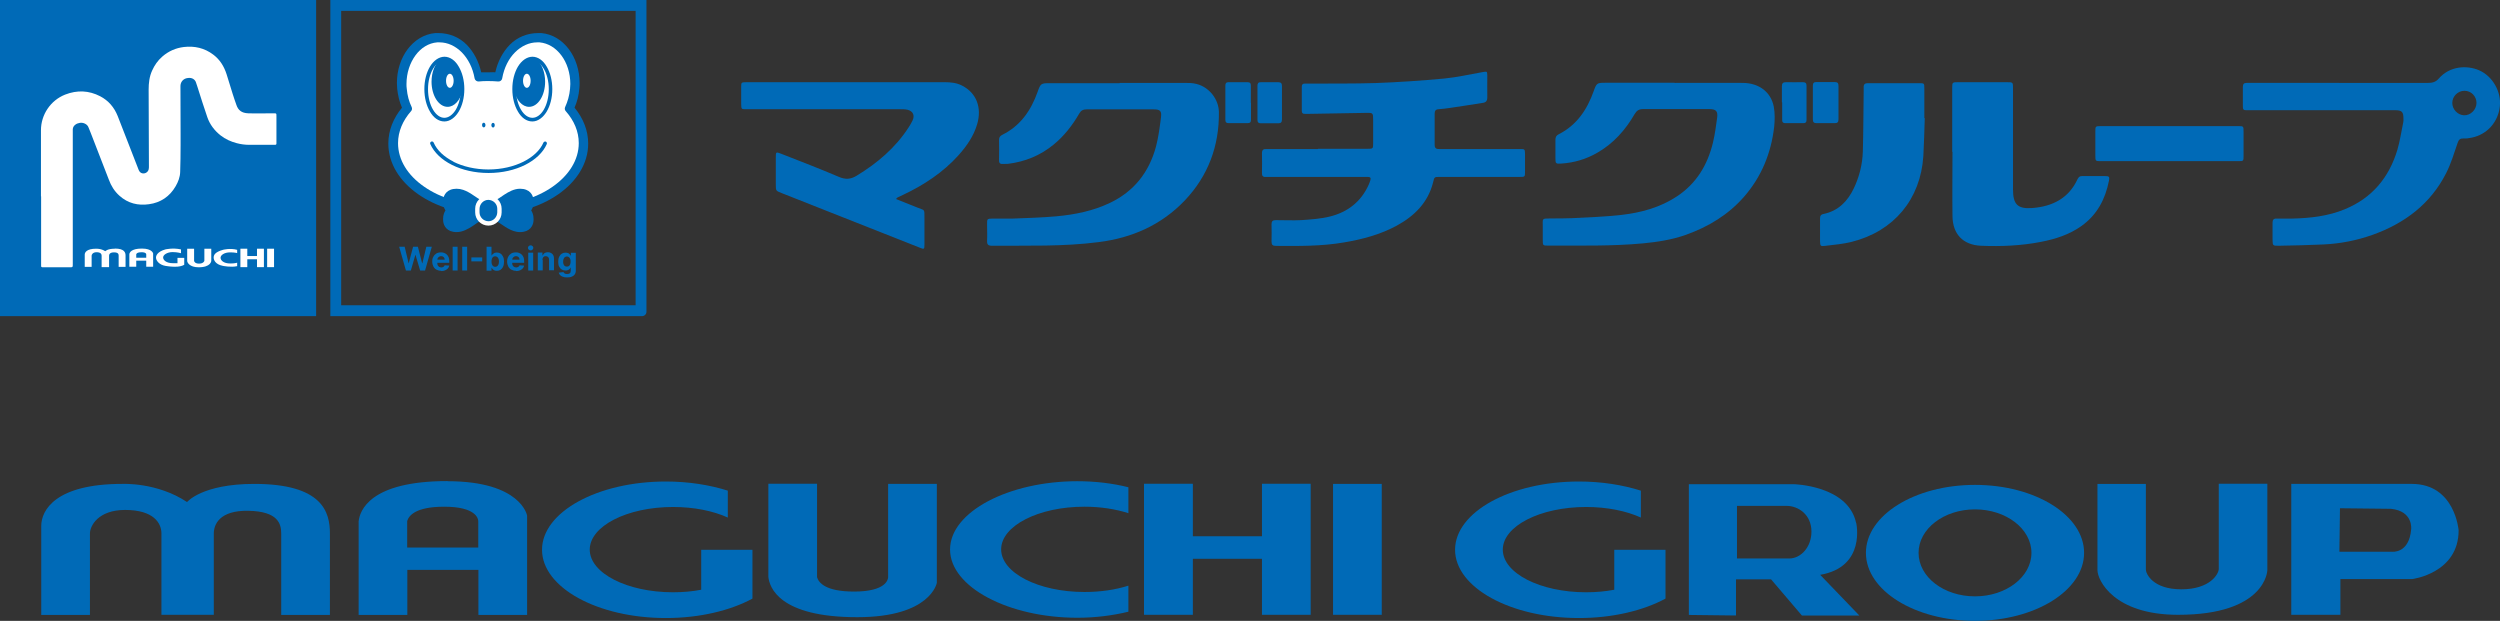 <?xml version="1.0" encoding="UTF-8"?><svg id="_レイヤー_2" xmlns="http://www.w3.org/2000/svg" viewBox="0 0 177.62 44.11"><rect x="0" y="0" width="177.62" height="44.11" fill="#333333" stroke="none"/><defs><style>.cls-1{fill:#006ab7;}.cls-1,.cls-2{stroke-width:0px;}.cls-2{fill:#fff;}</style></defs><g id="_文字"><rect class="cls-1" width="22.46" height="22.46"/><path class="cls-2" d="M2.91,13.95c0-1.57,0-3.14,0-4.7,0-1.1.68-2.12,1.72-2.53.85-.33,1.68-.3,2.49.12.59.31.99.78,1.24,1.4.27.69.54,1.38.81,2.08.22.56.43,1.12.65,1.67.04.11.09.23.2.29.2.11.48,0,.54-.24.02-.07.02-.16.02-.23,0-1.81-.02-3.63-.02-5.44,0-.46.05-.93.25-1.36.17-.38.4-.71.72-.99.45-.39.96-.61,1.53-.68.76-.09,1.47.07,2.09.54.48.36.77.84.95,1.4.14.46.28.92.43,1.39.08.26.17.51.26.77.13.4.38.59.84.61.6.02,1.2,0,1.8,0,.21,0,.21,0,.21.2,0,.61,0,1.22,0,1.83,0,.04,0,.07,0,.11,0,.07-.03.1-.1.1-.04,0-.08,0-.13,0-.56,0-1.13,0-1.69,0-.31,0-.61-.04-.91-.12-.41-.11-.8-.28-1.14-.55-.43-.34-.76-.77-.94-1.29-.25-.71-.47-1.44-.7-2.15-.04-.11-.07-.22-.11-.33-.06-.19-.27-.35-.55-.31-.05,0-.11.02-.16.03-.24.08-.39.29-.39.55,0,1.14,0,2.28.01,3.41,0,.27,0,.53,0,.8,0,.63-.01,1.26-.03,1.89-.01.36-.14.7-.32,1.01-.42.73-1.07,1.17-1.9,1.28-.77.11-1.49-.06-2.09-.6-.36-.32-.6-.71-.76-1.15-.43-1.11-.86-2.22-1.29-3.33-.05-.12-.1-.25-.15-.37-.09-.26-.4-.37-.62-.33-.11.02-.22.05-.32.13-.11.08-.17.19-.18.32,0,.07,0,.14,0,.22v9.33c0,.27.01.26-.26.26h-1.76s-.07,0-.11,0c-.08,0-.13-.02-.12-.11,0-.05,0-.1,0-.14v-4.79Z"/><rect class="cls-2" x="18.98" y="17.67" width=".49" height="1.31"/><polygon class="cls-2" points="18.26 17.67 18.26 18.19 17.57 18.19 17.57 17.67 17.08 17.67 17.08 18.98 17.57 18.98 17.57 18.42 18.26 18.42 18.26 18.98 18.75 18.98 18.75 17.67 18.26 17.67"/><path class="cls-2" d="M8.15,17.67c-.53,0-.67.18-.67.18-.3-.2-.65-.18-.65-.18-.67,0-.81.26-.81.42v.87h.49v-.8c0-.07.08-.24.35-.24.29,0,.36.13.36.24v.82h.53v-.82c0-.09.06-.23.35-.23.3,0,.33.13.33.23v.8h.49v-.8c0-.21-.07-.5-.76-.5"/><path class="cls-2" d="M10.88,18.01s-.06-.35-.8-.35c-.78,0-.88.3-.89.4h0v.89h.49v-.43h.71v.43h.49v-.95ZM9.68,18.3v-.24c.02-.05.08-.14.37-.14.32,0,.34.12.34.15v.24h-.71Z"/><path class="cls-2" d="M15.01,17.67h-.49v.85c0,.05-.09.21-.38.21s-.35-.16-.35-.2v-.86h-.49v.87c0,.1.16.45.81.45.88,0,.9-.45.9-.45v-.87Z"/><path class="cls-2" d="M13.1,18.32h-.49v.38s-.31,0-.31,0c-.51,0-.71-.23-.71-.41s.28-.38.68-.38c.33,0,.59.08.59.08v-.27c-.58-.13-1.1,0-1.11,0-.57.16-.7.46-.66.64.03.18.22.45.66.53,0,0,.36.06.6.06,0,0,.47.03.74-.14v-.49Z"/><path class="cls-2" d="M16.85,18.66v.25c-.45.1-1-.02-1.01-.02-.53-.1-.66-.41-.66-.59s.09-.39.66-.55c0,0,.5-.14,1.01,0v.23s-.18-.05-.5-.05c-.42,0-.68.2-.68.38s.2.41.7.41c.3,0,.46-.05.46-.05"/><path class="cls-1" d="M34.7,15.25h0c-1.94,0-3.7-.55-4.99-1.45-1.29-.9-2.12-2.17-2.12-3.6,0-.94.36-1.81.97-2.55-.18-.41-.29-.87-.34-1.35-.01-.13-.02-.27-.02-.4,0-.92.28-1.76.76-2.4.48-.64,1.17-1.08,1.96-1.15.07,0,.15,0,.22,0,.76,0,1.48.28,2.02.83.49.5.86,1.19,1.03,1.96.17,0,.32,0,.49,0h.02c.17,0,.32-.02.49,0,.17-.77.54-1.46,1.03-1.96.54-.55,1.26-.83,2.02-.83.07,0,.15,0,.22,0,.8.07,1.48.51,1.96,1.15.48.64.76,1.49.76,2.4,0,.13,0,.26-.02.4-.04.49-.16.94-.34,1.35.61.74.97,1.62.97,2.55,0,1.43-.83,2.7-2.12,3.6-1.29.9-3.05,1.45-4.99,1.45h0Z"/><path class="cls-2" d="M39.27,13.26c1.16-.81,1.85-1.91,1.85-3.09,0-.83-.33-1.6-.93-2.28-.07-.08-.08-.19-.04-.28.18-.39.31-.83.35-1.3,0-.11.02-.23.02-.34,0-.79-.24-1.51-.64-2.04-.4-.53-.93-.86-1.54-.92-.06,0-.11,0-.17,0-.58,0-1.13.26-1.58.71-.45.45-.78,1.1-.91,1.85-.02.13-.14.23-.28.22-.23-.02-.46-.03-.69-.03h-.02c-.23,0-.46,0-.69.03-.13,0-.25-.08-.28-.22-.13-.75-.46-1.39-.91-1.85-.45-.45-1-.71-1.58-.71-.06,0-.11,0-.17,0-.61.05-1.15.39-1.54.92-.39.53-.64,1.25-.64,2.04,0,.11,0,.23.02.34.04.47.16.91.35,1.3.04.09.03.21-.04.28-.59.67-.93,1.45-.93,2.28,0,1.19.68,2.28,1.85,3.09,1.16.81,2.78,1.32,4.57,1.32h0c1.79,0,3.42-.51,4.57-1.32"/><path class="cls-1" d="M34.49,8.89c0,.09-.05.16-.12.16s-.12-.07-.12-.17.05-.16.12-.16.12.07.12.17"/><path class="cls-1" d="M36.8,7.93c-.25-.42-.4-.98-.4-1.6s.15-1.18.4-1.6c.25-.41.61-.69,1.02-.7.42,0,.78.28,1.02.7.25.42.4.98.4,1.6,0,.62-.15,1.18-.4,1.6-.25.41-.61.7-1.02.7-.42,0-.78-.28-1.02-.7"/><path class="cls-2" d="M38.63,7.8c.22-.37.36-.89.36-1.46s-.14-1.1-.36-1.46c-.22-.37-.51-.57-.8-.57-.3,0-.58.2-.81.57-.22.37-.36.89-.36,1.46,0,.58.14,1.1.36,1.46.22.37.51.57.81.57.29,0,.58-.2.8-.57"/><path class="cls-1" d="M38.73,5.81c0-.68-.24-1.27-.59-1.57-.1-.04-.21-.07-.32-.07-.71,0-1.29.97-1.29,2.16,0,.05,0,.09,0,.14.17.66.58,1.12,1.06,1.12.63,0,1.14-.8,1.14-1.79"/><path class="cls-2" d="M37.16,5.74c0,.27.12.5.27.5s.27-.22.27-.5-.12-.5-.27-.5-.27.22-.27.5"/><path class="cls-1" d="M32.21,11.49c.68.34,1.55.55,2.49.55h0c1.88,0,3.45-.83,3.91-1.91.03-.06.1-.09.17-.07.06.03.09.1.07.17-.53,1.21-2.19,2.06-4.14,2.06h0c-1.95,0-3.61-.85-4.14-2.06-.03-.06,0-.14.07-.17.06-.03.14,0,.17.07.23.54.73,1.01,1.42,1.36"/><path class="cls-1" d="M34.91,8.89c0,.09.05.17.12.17s.12-.07.12-.17-.05-.16-.12-.16-.12.07-.12.16"/><path class="cls-1" d="M36.95,16.49c-.65,0-1.18-.48-1.53-.69-.11-.07-.2-.1-.22-.1h-1.02s-.11.03-.22.1c-.11.07-.25.17-.4.27-.31.2-.69.42-1.12.42-.34,0-.58-.11-.73-.27-.15-.16-.2-.34-.22-.48,0-.06-.01-.12-.01-.18,0-.29.09-.49.17-.61-.08-.12-.17-.32-.17-.61,0-.06,0-.12.01-.18.02-.14.07-.32.22-.48.15-.16.39-.27.73-.27.65,0,1.18.48,1.53.69.11.07.2.1.22.1h1.02s.11-.03.22-.1c.11-.07.25-.17.4-.27.31-.2.69-.42,1.12-.42.34,0,.58.11.73.27.15.16.2.34.22.48,0,.06.01.12.01.18,0,.29-.09.49-.17.61.08.12.17.32.17.61,0,.06,0,.11-.01.18-.02.14-.07.32-.22.48-.15.16-.39.27-.73.27h0Z"/><path class="cls-2" d="M33.76,15.09v-.26c0-.52.42-.94.94-.94.52,0,.94.42.94.94v.26c0,.52-.42.94-.94.94-.52,0-.94-.42-.94-.94"/><path class="cls-1" d="M34.07,14.83v.26c0,.34.28.62.63.63.34,0,.62-.28.63-.63v-.26c0-.34-.28-.62-.63-.63-.34,0-.62.28-.63.63"/><path class="cls-1" d="M32.59,7.93c-.25.41-.61.7-1.02.7-.42,0-.78-.28-1.02-.7-.25-.42-.4-.98-.4-1.6,0-.62.15-1.18.4-1.6.25-.41.61-.69,1.02-.7.42,0,.78.28,1.02.7.25.42.4.98.4,1.6,0,.62-.15,1.18-.4,1.6"/><path class="cls-2" d="M30.77,7.8c.22.37.51.57.8.57.29,0,.58-.2.81-.57.22-.37.36-.89.36-1.46s-.14-1.1-.36-1.46c-.22-.37-.51-.57-.81-.57-.3,0-.58.2-.8.57-.22.37-.36.89-.36,1.46s.14,1.1.36,1.46"/><path class="cls-1" d="M30.66,5.81c0-.68.24-1.27.59-1.57.1-.04.21-.07.32-.07.71,0,1.29.97,1.29,2.16,0,.05,0,.09,0,.14-.17.66-.58,1.12-1.06,1.12-.63,0-1.14-.8-1.14-1.79"/><path class="cls-2" d="M32.23,5.74c0,.27-.12.5-.27.5s-.27-.22-.27-.5.12-.5.27-.5.27.22.27.5"/><polygon class="cls-1" points="28.84 19.22 28.36 17.53 28.75 17.53 29.03 18.7 29.04 18.7 29.35 17.53 29.69 17.53 29.99 18.7 30.01 18.7 30.29 17.53 30.68 17.53 30.2 19.22 29.85 19.22 29.52 18.11 29.51 18.11 29.19 19.22 28.84 19.22"/><path class="cls-1" d="M31.35,19.24c-.13,0-.24-.03-.34-.08-.09-.05-.17-.13-.22-.23-.05-.1-.08-.21-.08-.35s.02-.25.08-.34c.05-.1.12-.17.21-.23.09-.05.2-.08.33-.08.08,0,.16.01.23.04.07.03.14.07.19.12.05.05.1.12.13.2.03.08.04.17.04.28v.1h-1.07v-.22h.74s0-.09-.03-.13c-.02-.04-.05-.07-.09-.09-.04-.02-.08-.03-.13-.03-.05,0-.1.01-.14.04-.04.02-.07.06-.1.1-.02.04-.03.09-.03.14v.21c0,.06.01.12.03.16.02.04.06.08.1.11.04.02.09.04.15.04.04,0,.07,0,.11-.02.03-.01.06-.03.08-.05.02-.02.04-.05.05-.08l.33.02c-.02.08-.05.15-.1.2-.05.06-.12.1-.2.14-.08.03-.17.05-.28.05"/><rect class="cls-1" x="32.16" y="17.53" width=".35" height="1.69"/><rect class="cls-1" x="32.84" y="17.53" width=".35" height="1.69"/><rect class="cls-1" x="33.49" y="18.29" width=".77" height=".28"/><path class="cls-1" d="M34.57,19.22v-1.69h.35v.64h0s.04-.07.07-.1c.03-.03.07-.06.12-.09.05-.02.11-.04.18-.04.09,0,.18.02.26.07.08.05.14.12.19.22.05.1.07.22.07.36s-.02.26-.07.36c-.04.1-.11.17-.18.22-.08.05-.16.07-.26.07-.07,0-.13-.01-.17-.03-.05-.02-.09-.05-.12-.08-.03-.03-.05-.07-.07-.1h-.02v.2h-.35ZM34.92,18.58c0,.08.01.14.03.2.02.06.05.1.09.13.04.03.09.05.14.05s.11-.02.15-.05c.04-.03.07-.08.09-.13.02-.06.03-.12.03-.2s-.01-.14-.03-.19c-.02-.06-.05-.1-.09-.13-.04-.03-.09-.05-.15-.05s-.11.02-.14.04-.07.07-.09.13c-.02.06-.03.12-.03.2"/><path class="cls-1" d="M36.67,19.24c-.13,0-.24-.03-.34-.08-.09-.05-.17-.13-.22-.23-.05-.1-.08-.21-.08-.35s.03-.25.08-.34c.05-.1.12-.17.21-.23.09-.05.2-.08.33-.08.08,0,.16.01.23.04.07.03.14.07.19.12.05.05.1.12.13.2.03.08.04.17.04.28v.1h-1.07v-.22h.74s0-.09-.03-.13c-.02-.04-.05-.07-.09-.09-.04-.02-.08-.03-.13-.03-.05,0-.1.01-.14.04-.04.02-.07.06-.1.1-.02.04-.03.09-.03.14v.21c0,.06.01.12.03.16.02.04.06.08.1.11.04.02.09.04.15.04.04,0,.07,0,.11-.02.03-.01.06-.03.08-.05.02-.02.04-.05.05-.08l.33.02c-.02.08-.05.15-.1.2-.05.06-.12.1-.2.14-.08.03-.17.05-.28.05"/><path class="cls-1" d="M37.7,17.79c-.05,0-.1-.02-.13-.05-.04-.03-.06-.08-.06-.13s.02-.09.06-.13c.04-.03.08-.05.13-.05s.1.02.13.05c.04.03.06.08.06.13s-.02.09-.06.13-.08.05-.13.05M37.53,17.95h.35v1.27h-.35v-1.27Z"/><path class="cls-1" d="M38.56,18.48v.73h-.35v-1.27h.33v.22h.01c.03-.07.08-.13.14-.18.07-.04.15-.06.24-.06.09,0,.16.02.23.06.06.04.12.09.15.16.04.07.05.16.05.25v.81h-.35v-.75c0-.08-.02-.14-.06-.18-.04-.04-.1-.07-.17-.07-.05,0-.09,0-.13.03-.04.02-.06.05-.08.09-.02.04-.03.08-.03.14"/><path class="cls-1" d="M40.27,19.71c-.11,0-.21-.02-.29-.05-.08-.03-.15-.07-.19-.12-.05-.05-.08-.11-.09-.17l.33-.04s.02.04.05.07c.02.02.05.04.08.05.04.01.08.02.13.02.08,0,.14-.02.19-.05.05-.04.07-.1.07-.18v-.23h-.01s-.04.07-.07.1c-.03.03-.07.06-.12.08-.05.02-.11.03-.17.03-.09,0-.18-.02-.26-.07-.08-.04-.14-.11-.19-.2-.05-.09-.07-.21-.07-.35s.02-.26.07-.36c.05-.1.11-.17.19-.22.08-.05.16-.07.26-.07.07,0,.13.01.18.03.05.02.09.05.12.09.03.03.05.07.07.1h.01v-.21h.35v1.28c0,.1-.03.19-.08.26-.05.07-.13.13-.22.16-.09.04-.2.05-.32.05M40.28,18.94c.06,0,.1-.01.14-.04.04-.03.07-.07.09-.12.02-.05.03-.12.03-.19s0-.14-.03-.19c-.02-.05-.05-.1-.09-.13-.04-.03-.09-.05-.14-.05s-.11.02-.15.05c-.04.03-.07.07-.09.13-.02.05-.03.12-.03.19s0,.14.03.19c.02.05.05.09.09.12.04.03.09.04.15.04"/><path class="cls-1" d="M45.62,22.46h-22.15V0h22.46v22.15c0,.17-.14.31-.31.31M45.16.77h-20.92v20.92h20.92V.77Z"/><path class="cls-1" d="M93.65,10.57c1.17,0,2.34,0,3.51,0,.39,0,.4,0,.4-.4,0-.53,0-1.07,0-1.6,0-.57,0-.56-.55-.55-1.35.03-2.71.04-4.06.07-.07,0-.14,0-.21,0-.17.01-.26-.05-.25-.24,0-.56,0-1.13,0-1.69,0-.16.07-.23.23-.22.11,0,.23,0,.34,0,1.57-.01,3.13.01,4.7-.04,1.62-.06,3.24-.17,4.85-.32.92-.09,1.83-.3,2.74-.46.3-.05.31-.06.32.24,0,.52-.01,1.04,0,1.56,0,.25-.1.36-.33.39-.78.12-1.56.25-2.34.36-.26.04-.53.07-.8.09-.2.01-.27.12-.27.3,0,.75,0,1.49,0,2.24,0,.3.19.29.4.29,1.3,0,2.6,0,3.89,0,.59,0,1.19,0,1.78,0,.34,0,.34,0,.35.36,0,.41,0,.82,0,1.22,0,.4,0,.4-.39.4-.82,0-1.64,0-2.46,0-1.07,0-2.14,0-3.22,0-.37,0-.37,0-.46.38-.36,1.44-1.32,2.39-2.58,3.08-1.16.63-2.43.97-3.73,1.19-1.61.28-3.23.26-4.85.25-.24,0-.32-.07-.32-.31.01-.41.01-.82,0-1.22,0-.22.08-.3.29-.3.61,0,1.22.03,1.82,0,.69-.05,1.38-.09,2.05-.26,1.25-.31,2.2-1.05,2.74-2.25.05-.1.08-.21.12-.32.05-.16.01-.24-.17-.24-.11,0-.23,0-.34,0-2.2,0-4.4,0-6.6,0-.1,0-.2,0-.3,0-.22.02-.3-.07-.29-.29.01-.46.01-.93,0-1.39,0-.25.1-.31.32-.3,1.21,0,2.43,0,3.64,0Z"/><path class="cls-1" d="M79.54,5.89c1.54,0,3.08,0,4.61,0,.29,0,.6,0,.88.08.88.23,1.55,1.07,1.57,1.98.03,2.41-.76,4.54-2.42,6.29-1.66,1.74-3.74,2.66-6.11,2.96-2.53.33-5.07.24-7.6.26-.26,0-.35-.09-.34-.34.02-.39,0-.79,0-1.18,0-.4,0-.4.39-.41.48,0,.96.01,1.44,0,1.03-.04,2.06-.07,3.08-.16,1.32-.12,2.62-.38,3.83-.96,1.71-.82,2.77-2.18,3.26-3.99.18-.69.27-1.4.36-2.11.05-.44-.08-.54-.54-.54-1.58,0-3.16,0-4.74,0-.26,0-.41.08-.54.31-.48.83-1.07,1.59-1.82,2.2-.94.77-2.02,1.21-3.23,1.36-.11.01-.23,0-.34.01-.21.02-.31-.05-.3-.28.01-.48.01-.96,0-1.43,0-.18.07-.28.23-.36,1.29-.64,2.04-1.73,2.51-3.05.21-.6.24-.62.88-.62,1.65,0,3.3,0,4.95,0Z"/><path class="cls-1" d="M118.96,5.89c1.62,0,3.24-.01,4.87,0,1.14.01,1.98.64,2.19,1.67.09.47.08.98.03,1.47-.22,1.86-.9,3.53-2.14,4.95-1.12,1.28-2.53,2.13-4.12,2.7-.99.35-2.01.51-3.05.61-2.24.21-4.48.15-6.72.16-.41,0-.41,0-.41-.42,0-.31,0-.62,0-.93,0-.6-.09-.57.56-.58.51,0,1.02,0,1.52-.02,1.17-.06,2.34-.1,3.5-.23,1.41-.16,2.77-.53,3.97-1.33,1.37-.91,2.16-2.23,2.54-3.8.14-.58.22-1.19.3-1.78.06-.46-.08-.61-.56-.61-1.57,0-3.13,0-4.7,0-.29,0-.45.1-.6.35-.66,1.14-1.51,2.1-2.67,2.76-.78.45-1.63.7-2.53.76-.42.03-.43,0-.43-.41,0-.42,0-.84,0-1.27,0-.19.05-.31.23-.4,1.29-.65,2.02-1.75,2.49-3.07.2-.56.23-.59.81-.59,1.65,0,3.3,0,4.95,0h0Z"/><path class="cls-1" d="M63.66,14.14c.54.22,1.05.42,1.55.62.49.2.47.07.47.69,0,.63,0,1.27,0,1.9,0,.37-.01.38-.35.24-1.11-.44-2.23-.88-3.34-1.32-2.15-.85-4.3-1.7-6.45-2.55-.42-.16-.42-.17-.42-.6,0-.65,0-1.29,0-1.94,0-.39,0-.4.37-.26,1.38.54,2.76,1.07,4.12,1.65.47.2.84.17,1.26-.09,1.46-.89,2.74-1.97,3.68-3.42.11-.17.21-.34.29-.51.16-.35.03-.65-.35-.75-.17-.04-.36-.04-.55-.04-3.54,0-7.08,0-10.62,0-.1,0-.2,0-.3,0-.35,0-.35,0-.36-.35,0-.41,0-.82,0-1.22,0-.34,0-.34.36-.35.06,0,.11,0,.17,0,4.64,0,9.28,0,13.93,0,.43,0,.84.04,1.23.24,1.02.52,1.43,1.56,1.07,2.76-.25.84-.74,1.54-1.32,2.19-1.1,1.22-2.45,2.11-3.93,2.81-.14.07-.28.13-.42.2-.02.01-.04.04-.11.13Z"/><path class="cls-1" d="M166.2,5.89c2.1,0,4.2,0,6.31,0,.31,0,.55-.06.77-.32.78-.89,2.01-.95,2.87-.57.95.42,1.57,1.52,1.46,2.55-.12,1.13-.91,2.01-2,2.23-.19.04-.39.07-.59.06-.24-.01-.33.08-.41.31-.25.73-.47,1.48-.82,2.16-1.11,2.18-2.93,3.55-5.21,4.37-1.15.41-2.34.64-3.55.69-1.04.05-2.08.07-3.13.09-.43,0-.43,0-.44-.45,0-.39,0-.79,0-1.18,0-.21.07-.31.29-.3.37,0,.73,0,1.1,0,1.29-.03,2.56-.17,3.76-.67,1.93-.8,3.13-2.25,3.72-4.22.19-.64.28-1.32.42-1.97.02-.08.01-.17.01-.25,0-.48-.12-.59-.6-.59-3.41,0-6.83,0-10.24,0-.64,0-.56.06-.57-.56,0-.37,0-.73,0-1.1,0-.2.08-.28.27-.28.11,0,.23,0,.34,0,2.07,0,4.15,0,6.22,0ZM175.1,6.45c-.47,0-.86.38-.87.85-.01.46.38.87.83.89.47.02.89-.4.89-.88,0-.47-.38-.86-.85-.86Z"/><path class="cls-1" d="M138.7,10.78c0-1.5,0-3.01,0-4.51,0-.43,0-.43.45-.43,1.14,0,2.28,0,3.43,0,.44,0,.44,0,.44.45,0,2.39,0,4.78,0,7.17,0,1.05.32,1.4,1.37,1.32,1.42-.11,2.58-.68,3.21-2.04.08-.16.16-.24.35-.23.54,0,1.07,0,1.61,0,.29,0,.33.05.28.32-.26,1.32-.84,2.43-1.96,3.23-.86.61-1.83.92-2.85,1.12-1.42.28-2.85.34-4.29.28-1.28-.06-2.01-.83-2.02-2.12-.02-1.52,0-3.04,0-4.55h0Z"/><path class="cls-1" d="M136.75,8.4c-.03.9-.05,1.8-.1,2.69-.2,3.06-2.08,5.33-5.08,6.09-.62.16-1.27.21-1.92.29-.31.04-.33,0-.34-.33,0-.53,0-1.07,0-1.6,0-.19.04-.3.26-.34,1.04-.22,1.7-.9,2.14-1.82.39-.82.61-1.69.64-2.6.04-1.42.04-2.84.06-4.26,0-.11,0-.23,0-.34,0-.2.1-.27.29-.27.3,0,.59,0,.89,0,.92,0,1.83,0,2.75,0,.37,0,.38,0,.38.37,0,.7,0,1.41,0,2.11.01,0,.02,0,.03,0Z"/><path class="cls-1" d="M154.12,11.45c-1.61,0-3.22,0-4.83,0-.42,0-.42,0-.42-.41,0-.56,0-1.13,0-1.69,0-.38,0-.39.4-.39,1.96,0,3.92,0,5.88,0,1.28,0,2.57,0,3.85,0,.4,0,.4,0,.4.39,0,.58,0,1.15,0,1.73,0,.36,0,.37-.38.37-1.64,0-3.27,0-4.91,0Z"/><path class="cls-1" d="M88.88,7.32c0,.39,0,.79,0,1.18,0,.18-.06.25-.25.25-.44,0-.87,0-1.31,0-.17,0-.26-.04-.26-.23,0-.82,0-1.63,0-2.45,0-.16.06-.23.22-.23.45,0,.9,0,1.35,0,.19,0,.24.08.24.25,0,.41,0,.82,0,1.22Z"/><path class="cls-1" d="M130.62,7.3c0,.39,0,.79,0,1.18,0,.2-.07.27-.27.27-.42,0-.85,0-1.27,0-.19,0-.28-.05-.28-.26,0-.8,0-1.6,0-2.41,0-.18.07-.25.25-.25.44,0,.87,0,1.31,0,.21,0,.26.09.26.28,0,.39,0,.79,0,1.18Z"/><path class="cls-1" d="M91.08,7.3c0,.39,0,.79,0,1.18,0,.19-.06.28-.26.28-.41-.01-.82,0-1.23,0-.18,0-.25-.07-.25-.25,0-.8,0-1.6,0-2.41,0-.17.05-.26.24-.26.41,0,.82,0,1.23,0,.2,0,.27.08.27.27,0,.39,0,.79,0,1.18Z"/><path class="cls-1" d="M126.6,7.27c0-.38,0-.76,0-1.14,0-.22.08-.29.3-.29.39.01.79,0,1.19,0,.17,0,.26.05.26.24,0,.82,0,1.63,0,2.45,0,.16-.07.22-.23.22-.42,0-.85,0-1.27,0-.19,0-.24-.1-.23-.26,0-.41,0-.82,0-1.22Z"/><path class="cls-1" d="M127.11,39.68h-3.7v-3.74h3.51c.87,0,1.78.64,1.78,1.83,0,1.08-.73,1.91-1.59,1.91M131.87,37.14c-.58-2.66-4.44-2.74-4.44-2.74h-7.44v9.29l3.35.04v-2.57h2.49l2.19,2.57h4.08l-2.78-2.89c3.28-.56,2.56-3.69,2.56-3.69"/><rect class="cls-1" x="94.71" y="34.38" width="3.46" height="9.3"/><polygon class="cls-1" points="89.66 38.1 84.75 38.1 84.75 34.37 81.28 34.37 81.28 43.68 84.75 43.68 84.75 39.7 89.66 39.7 89.66 43.68 93.12 43.68 93.12 34.37 89.66 34.37 89.66 38.1"/><path class="cls-1" d="M18.07,34.38c-3.73,0-4.78,1.29-4.78,1.29-2.13-1.42-4.61-1.29-4.61-1.29-4.72,0-5.75,1.86-5.75,2.99v6.32h3.46v-5.79c0-.53.58-1.67,2.5-1.67,2.03,0,2.58.94,2.58,1.67v5.78h3.72v-5.78c0-.63.4-1.65,2.46-1.61,2.1.04,2.33.92,2.33,1.61v5.79h3.46v-5.79c0-1.49-.5-3.52-5.37-3.52"/><path class="cls-1" d="M33.98,38.9h-5.05v-1.88c.11-.38.59-1.02,2.63-1.02,2.26,0,2.42.85,2.42,1.03v1.87ZM31.79,34.18c-5.55,0-6.23,2.13-6.31,2.86h0v6.65h3.46v-3.2h5.05v3.2h3.46v-7.06s-.43-2.44-5.65-2.44"/><path class="cls-1" d="M157.64,40.41c0,.37-.62,1.46-2.66,1.46s-2.52-1.12-2.52-1.4v-6.09h-3.44v6.13c0,.69,1.14,3.17,5.73,3.17,6.25,0,6.34-3.16,6.34-3.16v-6.15h-3.45v6.03Z"/><path class="cls-1" d="M140.32,42.37c-2.22,0-4.01-1.38-4.01-3.09s1.8-3.09,4.01-3.09,4.01,1.38,4.01,3.09-1.8,3.09-4.01,3.09M140.32,34.45c-4.28,0-7.75,2.16-7.75,4.83s3.47,4.83,7.75,4.83,7.75-2.16,7.75-4.83-3.47-4.83-7.75-4.83"/><path class="cls-1" d="M49.82,39.04v2.86c-.63.12-1.3.18-2,.18-3.27,0-5.92-1.36-5.92-3.03s2.65-3.03,5.92-3.03c1.49,0,2.85.28,3.89.75v-1.91c-1.3-.41-2.8-.65-4.4-.65-4.86,0-8.8,2.17-8.8,4.85s3.94,4.85,8.8,4.85c2.4,0,4.57-.53,6.15-1.38v-3.47h-3.64Z"/><path class="cls-1" d="M114.69,39.04v2.86c-.63.12-1.3.18-2,.18-3.27,0-5.92-1.36-5.92-3.03s2.65-3.03,5.92-3.03c1.49,0,2.85.28,3.89.75v-1.91c-1.3-.41-2.8-.65-4.4-.65-4.86,0-8.8,2.17-8.8,4.85s3.94,4.85,8.8,4.85c2.4,0,4.57-.53,6.15-1.38v-3.47h-3.64Z"/><path class="cls-1" d="M80.17,41.61c-.91.29-1.97.45-3.12.45-3.27,0-5.92-1.36-5.92-3.03s2.65-3.03,5.92-3.03c1.14,0,2.21.17,3.12.46v-1.84c-1.11-.28-2.34-.43-3.63-.43-4.86,0-9.04,2.17-9.04,4.85s4.18,4.85,9.04,4.85c1.3,0,2.52-.16,3.63-.43v-1.84Z"/><path class="cls-1" d="M171.31,37.59c-.14,1.77-1.37,1.61-1.37,1.61h-3.73l.04-3.09,3.62.04c1.59.16,1.44,1.44,1.44,1.44M171.35,34.38h-8.56v9.3h3.49v-2.54h5.11s3.29-.41,3.29-3.46c0,0-.25-3.3-3.33-3.3"/><path class="cls-1" d="M60.9,43.85c-5.55,0-6.23-2.13-6.31-2.86h0v-6.62h3.46v6.64c.11.38.59,1.02,2.63,1.02,2.26,0,2.42-.85,2.42-1.03v-6.62h3.46v7.03s-.43,2.44-5.65,2.44"/></g></svg>